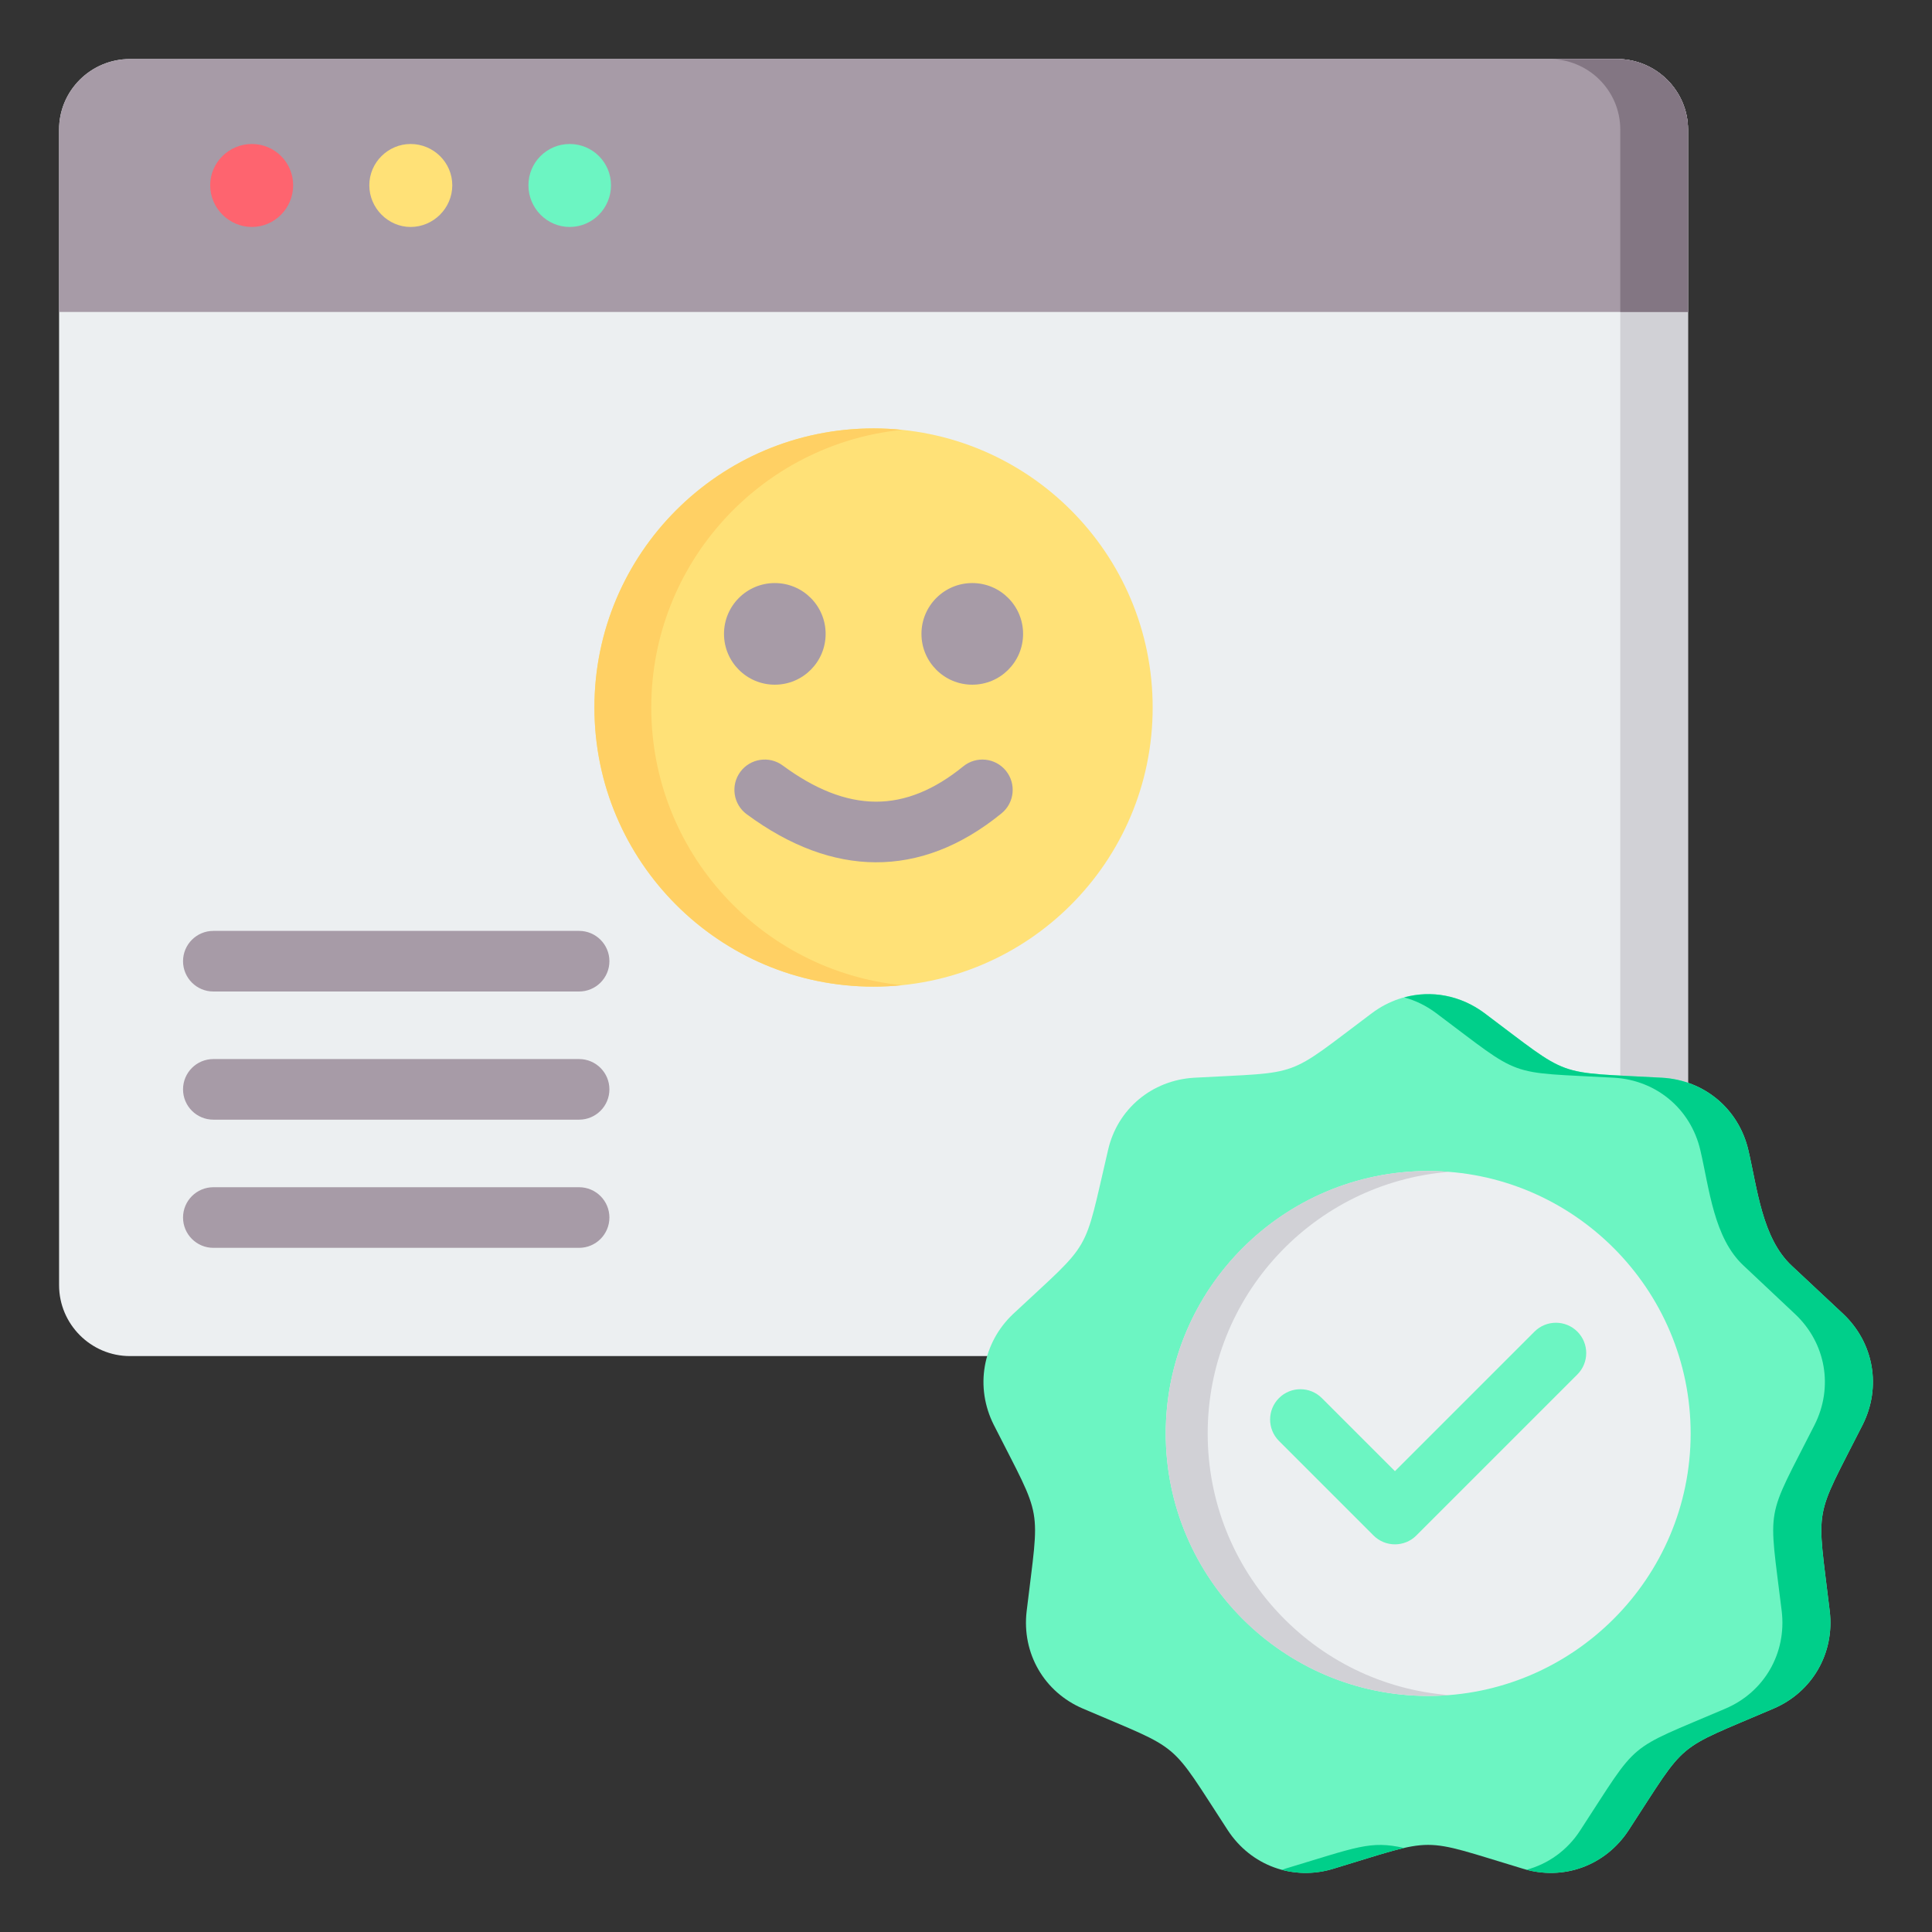 <svg clip-rule="evenodd" fill-rule="evenodd" stroke-linejoin="round" stroke-miterlimit="2" viewBox="0 0 510 510" xmlns="http://www.w3.org/2000/svg"><rect x="0" y="0" width="510" height="510" fill="#333333" stroke="none"/><g><g><path d="m34.322 15.58h392.544c10.264 0 18.728 8.359 18.728 18.622v305.042c0 10.263-8.464 18.728-18.728 18.728h-392.544c-10.369 0-18.728-8.465-18.728-18.728v-305.042c0-10.263 8.359-18.622 18.728-18.622z" fill="#eceff1"/><path d="m408.985 15.58h17.881c10.264 0 18.728 8.359 18.728 18.622v305.042c0 10.263-8.464 18.728-18.728 18.728h-17.881c10.369 0 18.728-8.465 18.728-18.728v-305.042c0-10.263-8.359-18.622-18.728-18.622z" fill="#d1d1d6"/><path d="m34.322 15.58h392.544c10.264 0 18.728 8.359 18.728 18.622v48.142h-430v-48.142c0-10.263 8.359-18.622 18.728-18.622z" fill="#a79ba7"/><path d="m408.985 15.58h17.881c10.264 0 18.728 8.359 18.728 18.622v48.142h-17.881v-48.142c0-10.263-8.359-18.622-18.728-18.622z" fill="#837683"/><path d="m66.488 59.913c6.031 0 10.898-4.973 10.898-11.004s-4.867-10.898-10.898-10.898c-6.032 0-11.004 4.867-11.004 10.898s4.972 11.004 11.004 11.004z" fill="#fe646f"/><path d="m108.387 59.913c6.031 0 11.004-4.973 11.004-11.004s-4.973-10.898-11.004-10.898c-5.925 0-10.898 4.867-10.898 10.898s4.973 11.004 10.898 11.004z" fill="#ffe177"/><path d="m150.393 59.913c6.031 0 10.898-4.973 10.898-11.004s-4.867-10.898-10.898-10.898-10.899 4.867-10.899 10.898 4.868 11.004 10.899 11.004z" fill="#6cf5c2"/></g><g><circle cx="230.594" cy="186.768" fill="#ffe177" r="73.68"/><path d="m238.094 260.07c-2.466.25-4.968.378-7.5.378-40.665 0-73.679-33.015-73.679-73.68s33.014-73.679 73.679-73.679c2.532 0 5.034.128 7.5.377-37.147 3.763-66.179 35.169-66.179 73.302 0 38.134 29.032 69.54 66.179 73.302z" fill="#ffd064"/><g fill="#a79ba7"><circle cx="204.532" cy="167.328" r="13.414"/><circle cx="256.656" cy="167.328" r="13.414"/><path d="m197.115 214.943c-3.554-2.621-4.311-7.633-1.691-11.187 2.621-3.553 7.633-4.311 11.187-1.691 8.347 6.156 16.479 9.515 24.542 9.557 7.875.041 15.536-3.148 23.123-9.322 3.424-2.788 8.467-2.27 11.254 1.154 2.787 3.425 2.27 8.468-1.154 11.255-10.87 8.847-22.022 12.971-33.306 12.913-11.096-.057-22.467-4.208-33.955-12.679z"/></g></g><path d="m56.317 261.731c-4.415 0-8-3.585-8-8 0-4.416 3.585-8 8-8h96.552c4.415 0 8 3.584 8 8 0 4.415-3.585 8-8 8zm0 33.833c-4.415 0-8-3.584-8-8 0-4.415 3.585-8 8-8h96.552c4.415 0 8 3.585 8 8 0 4.416-3.585 8-8 8zm0 33.834c-4.415 0-8-3.585-8-8s3.585-8 8-8h96.552c4.415 0 8 3.585 8 8s-3.585 8-8 8z" fill="#a79ba7"/><g><path d="m391.869 267.447c23.24 17.411 17.922 15.444 46.917 17.047 11.146.656 20.18 8.232 22.729 19.087 2.405 10.273 3.643 23.24 11.438 30.525l13.624 12.749c8.086 7.65 10.126 19.306 5.099 29.287-13.113 25.862-12.093 20.398-8.669 49.175 1.311 11.073-4.59 21.346-14.862 25.717-26.664 11.437-22.366 7.795-38.247 32.127-6.12 9.325-17.193 13.405-27.903 10.127-27.829-8.378-22.219-8.378-49.976 0-10.709 3.278-21.783-.802-27.902-10.127-15.882-24.332-11.584-20.69-38.248-32.127-10.272-4.371-16.173-14.644-14.861-25.717 3.424-28.777 4.444-23.313-8.67-49.175-5.027-9.981-2.987-21.637 5.1-29.287 21.2-19.815 18.431-15.007 25.061-43.274 2.477-10.855 11.583-18.431 22.73-19.087 28.995-1.603 23.677.364 46.916-17.047 8.961-6.702 20.763-6.702 29.724 0z" fill="#6cf5c2"/><path d="m391.869 267.447c23.24 17.411 17.922 15.444 46.917 17.047 11.146.656 20.18 8.232 22.729 19.087 2.405 10.273 3.643 23.24 11.438 30.525l13.624 12.749c8.086 7.65 10.126 19.306 5.099 29.287-13.113 25.862-12.093 20.398-8.669 49.175 1.311 11.073-4.59 21.346-14.862 25.717-26.664 11.437-22.366 7.795-38.247 32.127-5.974 9.107-16.538 13.114-26.956 10.418 5.683-1.53 10.783-5.099 14.207-10.418 15.881-24.332 11.583-20.69 38.32-32.127 10.272-4.371 16.173-14.644 14.862-25.717-3.497-28.777-4.444-23.313 8.669-49.175 5.027-9.981 2.987-21.637-5.173-29.287l-13.55-12.749c-7.868-7.285-9.034-20.252-11.438-30.525-2.55-10.855-11.583-18.431-22.73-19.087-28.995-1.603-23.749.364-46.989-17.047-2.623-1.967-5.464-3.351-8.451-4.153 7.14-1.967 14.862-.582 21.2 4.153zm-21.2 220.377c-4.298.947-9.762 2.768-18.65 5.464-4.663 1.457-9.325 1.457-13.696.291.364-.073.656-.145.947-.291 18.941-5.683 22.365-7.504 31.399-5.464z" fill="#00cf8a"/><path d="m377.007 447.683c38.175 0 69.282-31.108 69.282-69.283 0-38.174-31.107-69.282-69.282-69.282-38.174 0-69.282 31.108-69.282 69.282 0 38.175 31.108 69.283 69.282 69.283z" fill="#eceff1"/><path d="m377.007 309.118c1.894 0 3.716.073 5.537.219-35.697 2.841-63.745 32.71-63.745 69.063 0 36.426 28.048 66.296 63.745 69.064-1.821.146-3.643.219-5.537.219-38.247 0-69.282-31.035-69.282-69.283 0-38.247 31.035-69.282 69.282-69.282z" fill="#d1d1d6"/></g><path d="m337.619 380.375c-3.122-3.122-3.122-8.191 0-11.314 3.122-3.122 8.192-3.122 11.314 0l19.295 19.295 36.84-36.84c3.122-3.123 8.192-3.123 11.314 0 3.122 3.122 3.122 8.191 0 11.313l-42.498 42.498c-3.124 3.124-8.189 3.124-11.313 0z" fill="#6cf5c2"/></g></svg>